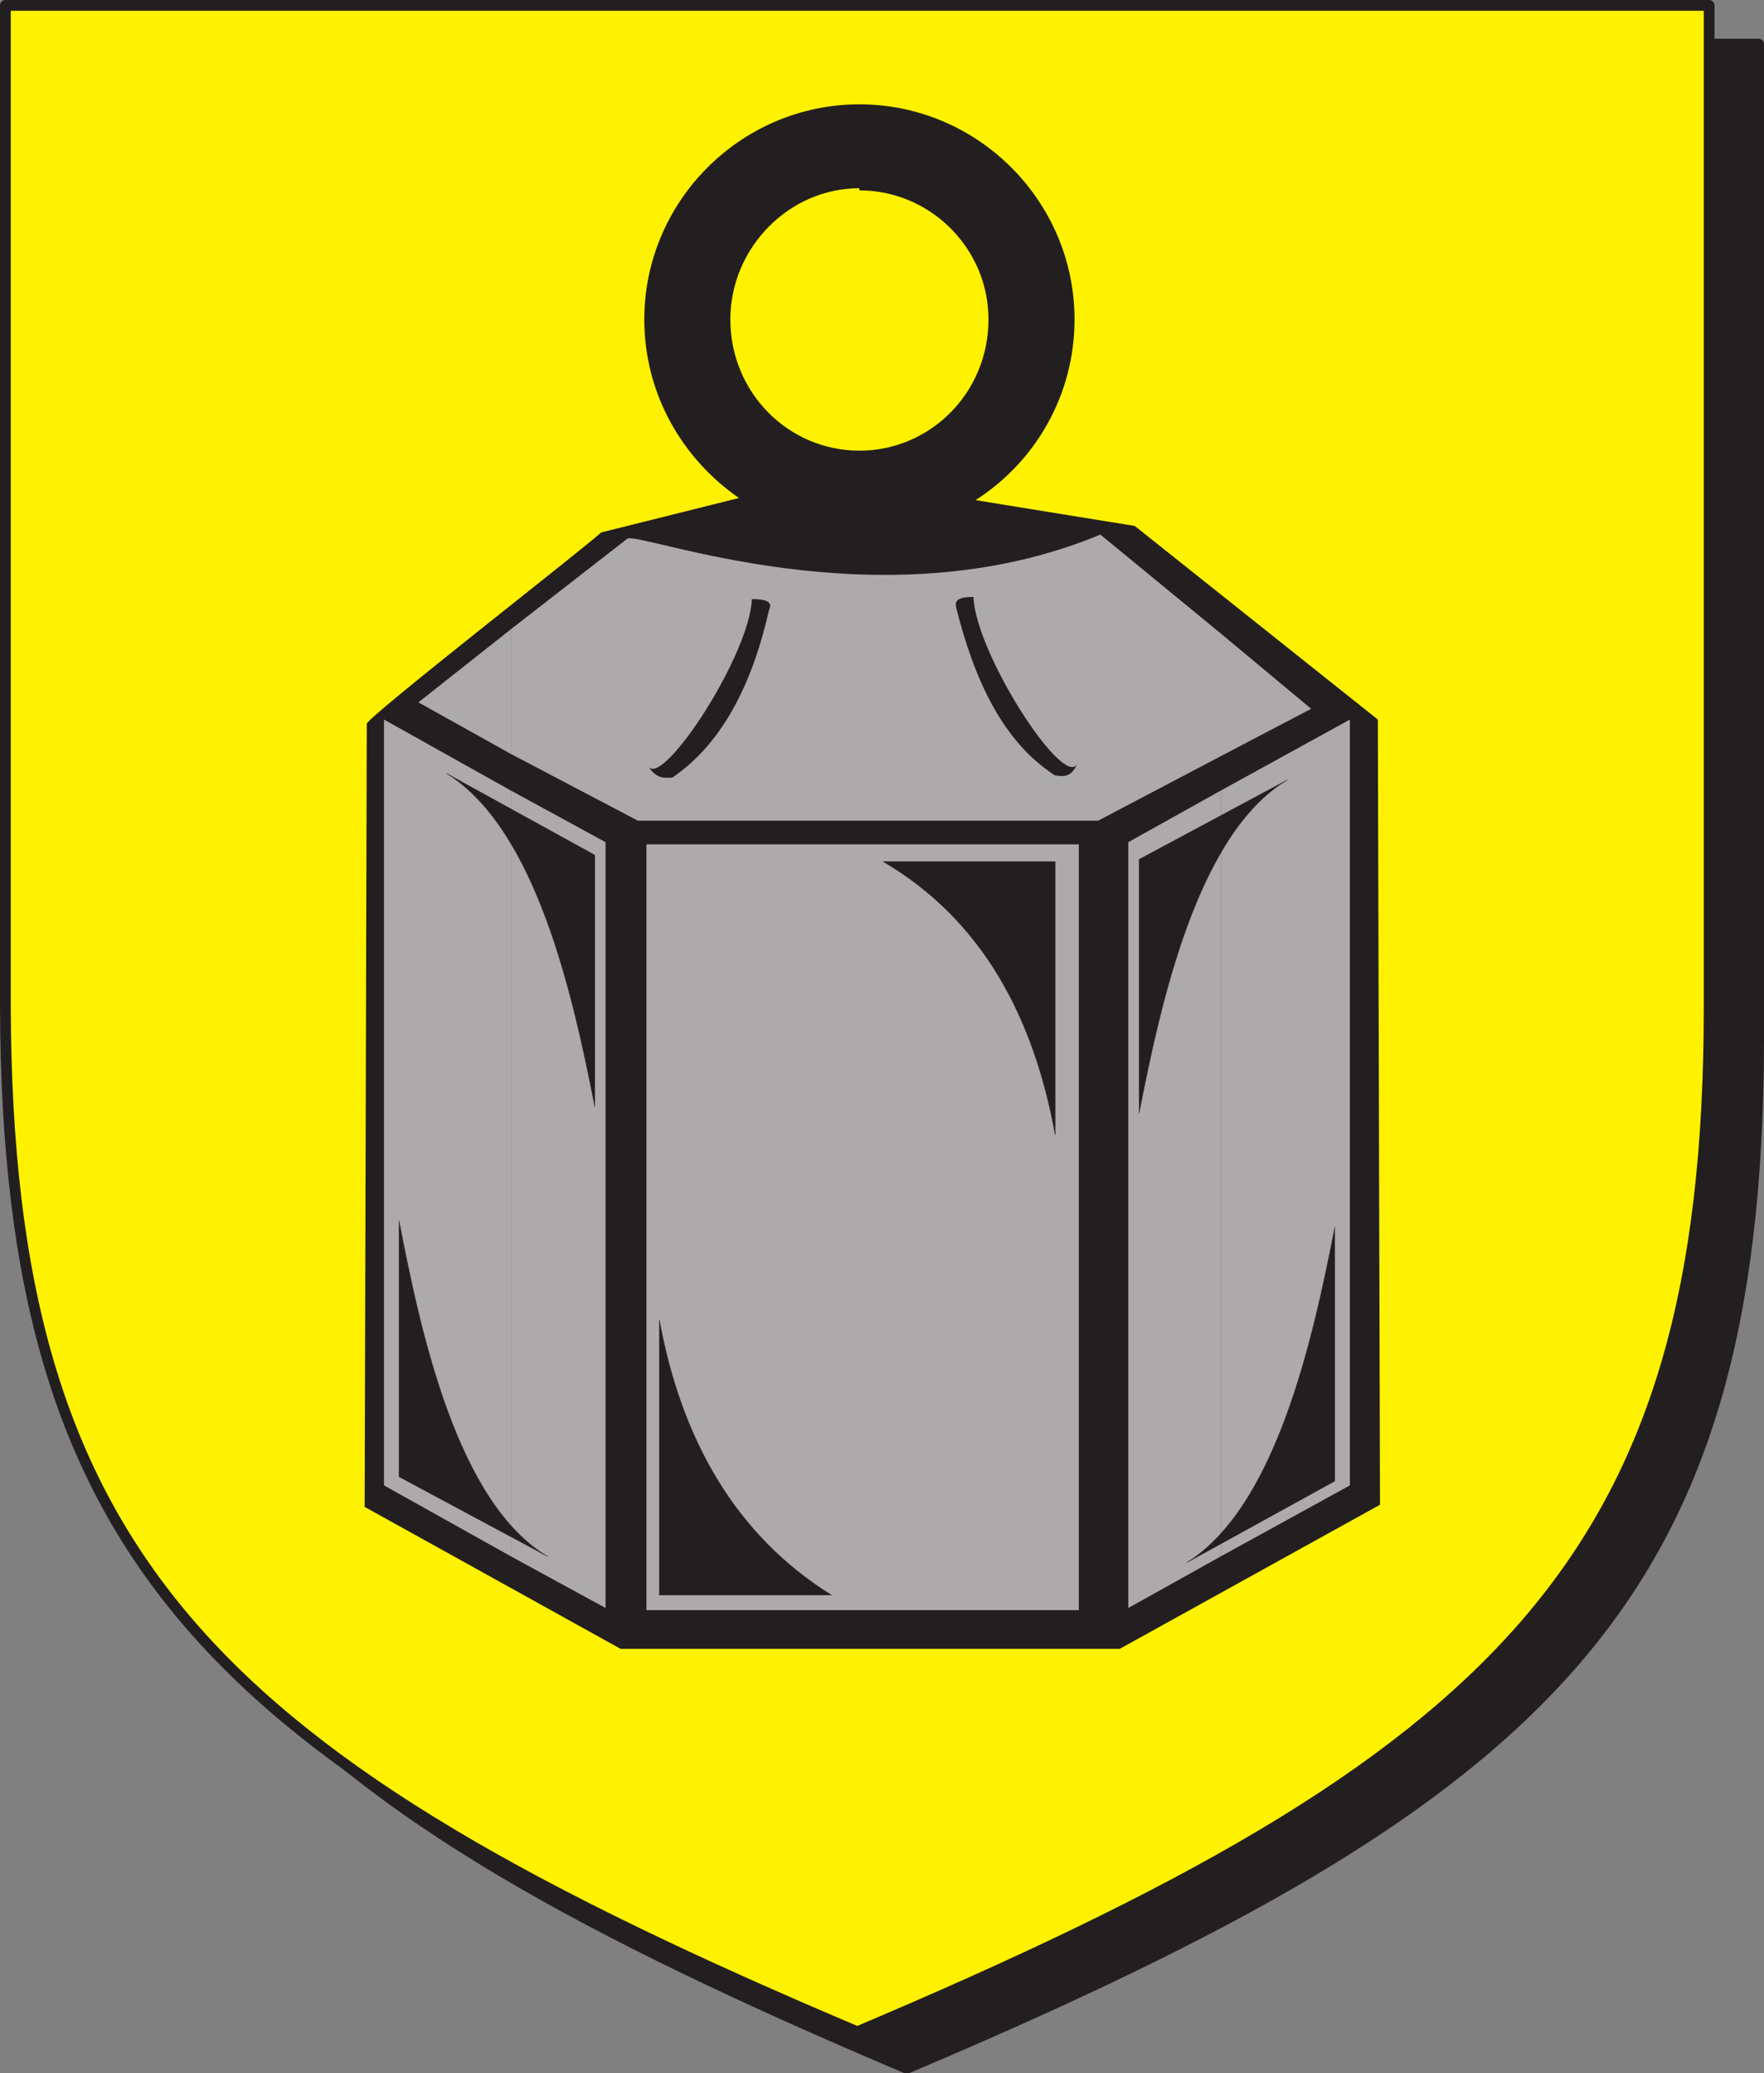 <svg xmlns="http://www.w3.org/2000/svg" width="615" height="722.852"><rect width="100%" height="100%" fill="#808080" stroke="none"/><path fill="#231f20" fill-rule="evenodd" d="M316.125 721.125c225-95.25 296.25-163.5 297-357V15.375h-594v348.75c0 193.5 72 261.75 297 357"/><path fill="none" stroke="#231f20" stroke-linecap="round" stroke-linejoin="round" stroke-miterlimit="10" stroke-width="3.75" d="M316.125 721.125c225-95.25 296.25-163.5 297-357V15.375h-594v348.75c0 193.5 72 261.75 297 357zm0 0"/><path fill="#fff200" fill-rule="evenodd" d="M298.875 708.375c225-95.25 297-164.25 297-357V1.875h-594v349.5c.75 192.75 72 261.75 297 357"/><path fill="none" stroke="#231f20" stroke-linecap="round" stroke-linejoin="round" stroke-miterlimit="10" stroke-width="3.75" d="M298.875 708.375c225-95.25 297-164.25 297-357V1.875h-594v349.5c.75 192.75 72 261.75 297 357zm0 0"/><path fill="#231f20" fill-rule="evenodd" d="M299.625 157.125v417.75h90.75l90.75-50.25-.75-273.75-84.75-67.5-55.5-9c21-13.5 34.5-36.75 34.5-63 0-41.25-33.75-75-75-75v30c24.75 0 45 20.25 45 45 0 25.5-20.25 45.75-45 45.75m0-90.75v-30c-41.25 0-75 33.75-75 75 0 26.25 13.5 48.75 33 62.25l-48 12c-7.5 6.75-81.75 64.5-81.75 66.75l-.75 273 89.25 49.5h83.25v-417.75c-24.75 0-45-20.25-45-45.75 0-24.75 20.25-45.75 45-45.75v.75"/><path fill="#acaaaa" fill-rule="evenodd" d="M425.625 275.625v267l45-24.75v-267l-45 24.75m0-54.75v42.75l31.5-16.5zm0 42.75v-42.75l-42-34.5c-77.25 32.25-161.25-1.5-165 1.5l-40.5 31.5v43.5l44.25 23.25h160.5l42.75-22.5"/><path fill="#acaaaa" fill-rule="evenodd" d="M425.625 542.625v-267l-32.25 18v267l32.25-18m-247.5-267v267l33 18v-267l-33-18m47.25 18.75h150.75v267h-150.75v-267m-47.25-31.5v-43.5l-32.25 25.5zm0 0"/><path fill="#acaaaa" fill-rule="evenodd" d="M178.125 542.625v-267l-44.25-24.75v267l44.25 24.75"/><path fill="#231f20" fill-rule="evenodd" d="M307.875 300.375h60v95.25c-7.5-41.25-25.5-75-60-95.25"/><path fill="none" stroke="#231f20" stroke-linecap="round" stroke-linejoin="round" stroke-miterlimit="10" stroke-width=".12" d="M307.875 300.375h60v95.25c-7.5-41.25-25.5-75-60-95.25zm0 0"/><path fill="#231f20" fill-rule="evenodd" d="M289.875 556.125h-60v-96c7.5 41.25 26.25 75 60 96"/><path fill="none" stroke="#231f20" stroke-linecap="round" stroke-linejoin="round" stroke-miterlimit="10" stroke-width=".12" d="M289.875 556.125h-60v-96c7.5 41.25 26.25 75 60 96zm0 0"/><path fill="#231f20" fill-rule="evenodd" d="m190.875 542.625-51.75-27.75v-89.25c7.5 39 20.25 98.25 51.75 117"/><path fill="none" stroke="#231f20" stroke-linecap="round" stroke-linejoin="round" stroke-miterlimit="10" stroke-width=".12" d="m190.875 542.625-51.75-27.75v-89.25c7.5 39 20.25 98.25 51.75 117zm0 0"/><path fill="#231f20" fill-rule="evenodd" d="m413.625 544.875 51.75-28.5v-88.5c-7.5 38.25-20.25 97.5-51.75 117"/><path fill="none" stroke="#231f20" stroke-linecap="round" stroke-linejoin="round" stroke-miterlimit="10" stroke-width=".12" d="m413.625 544.875 51.75-28.5v-88.5c-7.5 38.25-20.25 97.5-51.75 117zm0 0"/><path fill="#231f20" fill-rule="evenodd" d="m155.625 269.625 51.75 28.5v87.75c-7.5-38.25-20.25-96.75-51.75-116.25"/><path fill="none" stroke="#231f20" stroke-linecap="round" stroke-linejoin="round" stroke-miterlimit="10" stroke-width=".12" d="m155.625 269.625 51.75 28.5v87.75c-7.5-38.25-20.25-96.75-51.75-116.25zm0 0"/><path fill="#231f20" fill-rule="evenodd" d="m448.875 271.875-51.75 27.75v88.5c7.5-38.25 20.25-97.5 51.75-116.25"/><path fill="none" stroke="#231f20" stroke-linecap="round" stroke-linejoin="round" stroke-miterlimit="10" stroke-width=".12" d="m448.875 271.875-51.75 27.75v88.5c7.5-38.25 20.25-97.5 51.75-116.25zm0 0"/><path fill="#231f20" fill-rule="evenodd" d="M367.875 270.375c1.5 0 5.25 1.5 7.5-3.75-5.25 7.5-35.25-39-36-58.5-4.5 0-6.75.75-6 3.75 6 24 15.75 46.5 34.5 58.5m-133.5.75c-2.25 0-5.25.75-8.25-3.75 5.25 6.75 35.25-39 36-58.5 4.5 0 7.5.75 6 3.75-5.25 23.25-15 45.75-33.75 58.5"/></svg>
